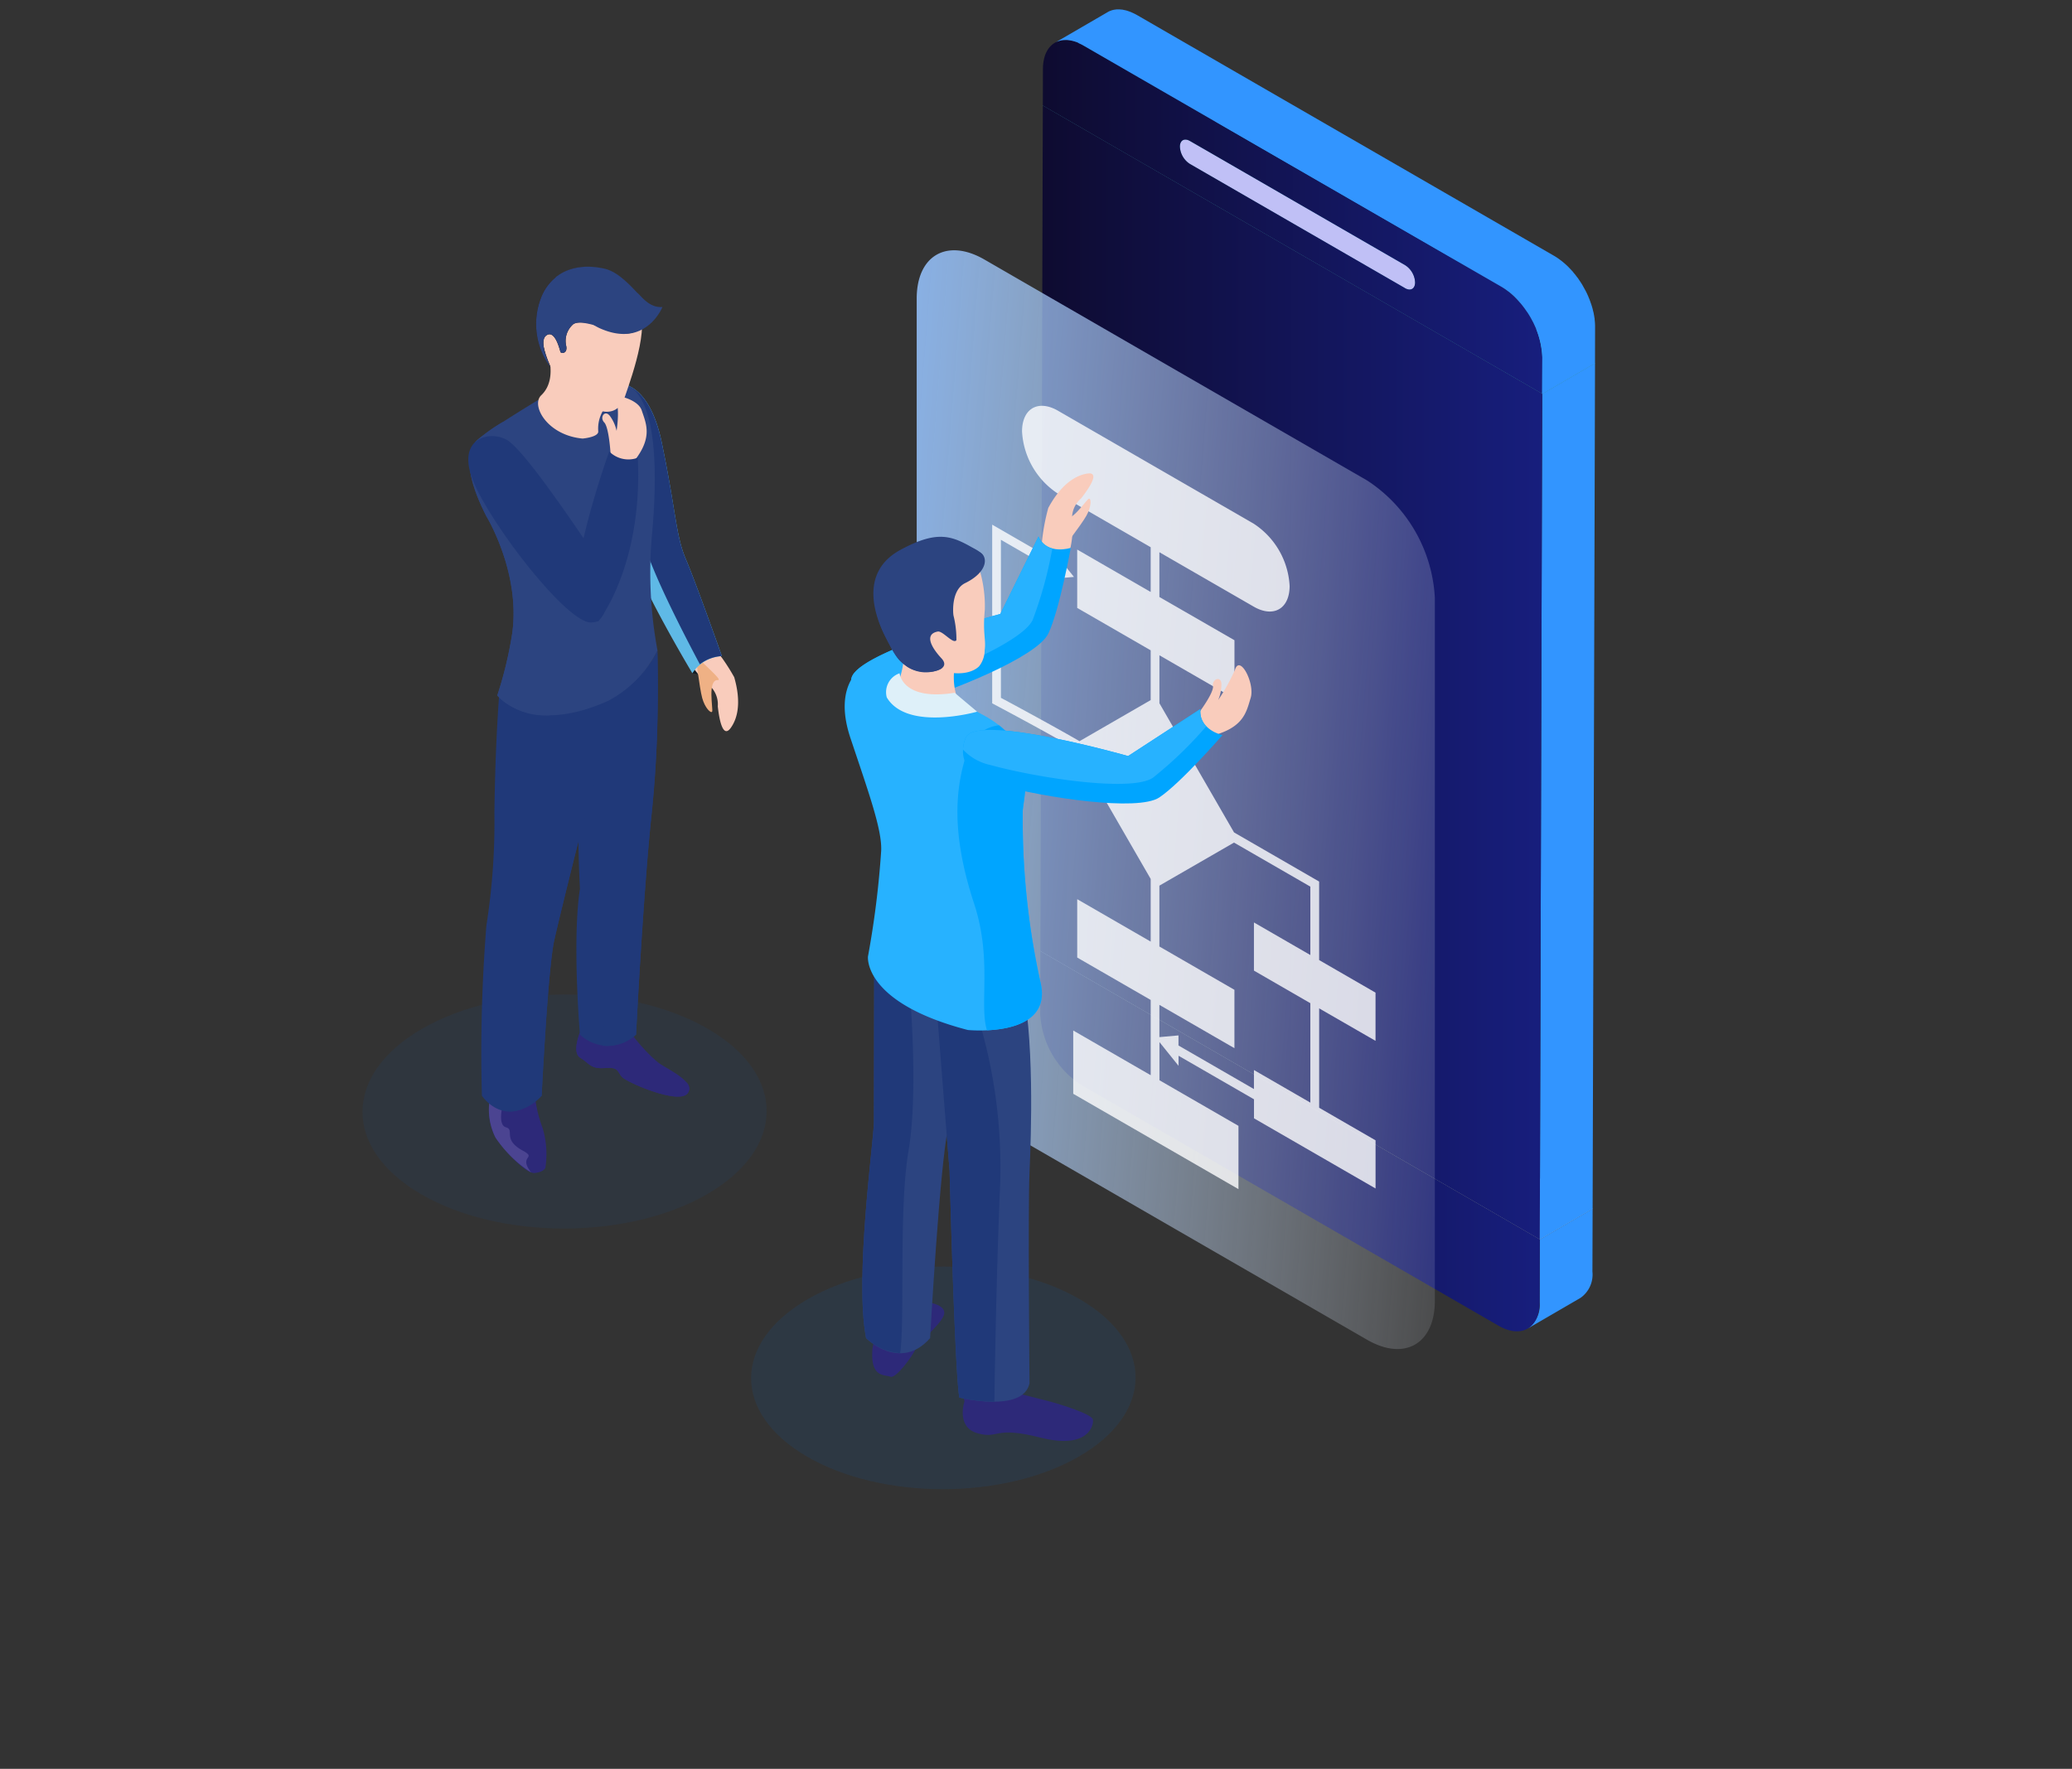 <svg xmlns="http://www.w3.org/2000/svg" width="178" height="152" viewBox="0 0 178 152"><rect x="0" y="0" width="178" height="152" fill="#333333" stroke="none"/><defs><clipPath id="b"><path fill="none" d="M691.894 1413.167a.6.6 0 0 1 .25-.547l-4.536 2.636a.59.59 0 0 0-.249.547c.1-.055.231-.135.325-.191.05-.028.119-.07.17-.1.356-.2.713-.409 1.069-.617.505-.3 1.013-.588 1.519-.883.486-.281.968-.564 1.452-.845q-2.268 1.32-4.535 2.636a1.87 1.87 0 0 0 .851 1.48l4.537-2.634a1.891 1.891 0 0 1-.853-1.482Z"/></clipPath><clipPath id="c"><path fill="none" d="M692.144 1412.62a5.317 5.317 0 0 0-.228.131l-4.308 2.505a.6.6 0 0 1 .608.058l4.538-2.636a.6.6 0 0 0-.61-.058Z"/></clipPath><clipPath id="d"><path fill="none" d="M711.854 1425.385a.606.606 0 0 1-.613-.061l-4.538 2.637a.616.616 0 0 0 .615.062c1.358-.792 3.174-1.844 4.536-2.638Z"/></clipPath><clipPath id="e"><path fill="none" d="M707.318 1428.023q2.266-1.32 4.536-2.638a.6.6 0 0 0 .246-.553 1.875 1.875 0 0 0-.854-1.476l-4.537 2.637a1.867 1.867 0 0 1 .855 1.479.6.6 0 0 1-.246.551Z"/></clipPath><linearGradient id="a" x2="1" y1=".5" y2=".5" gradientUnits="objectBoundingBox"><stop offset="0" stop-color="#0e0b30"/><stop offset="1" stop-color="#171e7d"/></linearGradient><linearGradient id="f" x1="-.261" x2="1.261" y1=".369" y2=".631" gradientUnits="objectBoundingBox"><stop offset="0" stop-color="#86bafe"/><stop offset="1" stop-color="#fff" stop-opacity="0"/></linearGradient></defs><path fill="#bfd4db" d="m132.279 106.509 4.539-2.636-42.9-24.772-4.537 2.634Z"/><path fill="#3295ff" d="m132.265 111.911.014-5.4 4.539-2.636-.017 5.4a2.449 2.449 0 0 1-1.023 2.252q-2.271 1.321-4.538 2.638a2.455 2.455 0 0 0 1.025-2.254Z"/><path fill="url(#a)" d="m718.265 1515.112.014-5.4-42.9-24.774-.013 5.406a7.722 7.722 0 0 0 3.5 6.073l35.865 20.7c1.944 1.127 3.529.227 3.534-2.005Z" transform="translate(-586 -1403.201)"/><path fill="#3295ff" d="m132.279 106.509 4.539-2.636.206-72.669-4.538 2.639Z"/><path fill="#35c2da" d="m132.486 33.844 4.538-2.639-42.9-24.765-4.538 2.636Z"/><g clip-path="url(#b)" style="isolation:isolate" transform="translate(-586 -1403.201)"><g style="isolation:isolate"><path fill="#b2c5cc" d="m688.21 1417.283 4.537-2.634a1.6 1.6 0 0 1-.285-.223l-4.534 2.638a1.293 1.293 0 0 0 .282.219Z"/><path fill="#adc0c7" d="m687.928 1417.064 4.534-2.638a1.256 1.256 0 0 1-.092-.1l-4.539 2.638c.032.035.061.066.1.1Z"/><path fill="#a9bbc2" d="m687.831 1416.964 4.539-2.638c-.026-.026-.048-.056-.072-.084l-4.535 2.639c.023.027.045.056.068.083Z"/><path fill="#a4b6bd" d="m687.763 1416.881 4.535-2.639c-.02-.024-.036-.05-.055-.077l-4.536 2.638c.016.027.036.05.056.078Z"/><path fill="#a0b1b8" d="m687.707 1416.8 4.536-2.638c-.016-.026-.034-.046-.048-.073l-4.535 2.637a.405.405 0 0 0 .047.074Z"/><path fill="#9bacb3" d="m687.66 1416.729 4.535-2.637a.6.6 0 0 1-.046-.072l-4.537 2.638a.551.551 0 0 0 .048.071Z"/><path fill="#97a7ad" d="m687.612 1416.658 4.537-2.638c-.013-.024-.027-.047-.041-.07l-4.535 2.634c.014.024.027.049.039.074Z"/><path fill="#93a2a8" d="m687.573 1416.584 4.535-2.634a.622.622 0 0 0-.035-.074l-4.539 2.636.039.072Z"/><path fill="#8e9da3" d="m687.534 1416.512 4.539-2.636c-.012-.023-.025-.05-.035-.073l-4.538 2.636c.012.024.023.05.034.073Z"/><path fill="#8a999e" d="m687.5 1416.439 4.538-2.636c-.01-.027-.02-.05-.031-.077l-4.538 2.635c.01.028.024.052.031.078Z"/><path fill="#859499" d="m687.469 1416.361 4.538-2.635-.028-.083-4.537 2.638c.008.027.019.056.027.08Z"/><path fill="#818f94" d="m687.442 1416.281 4.537-2.638c-.01-.028-.018-.057-.028-.085l-4.538 2.634c.01.03.018.059.029.089Z"/><path fill="#7c8a8f" d="m687.413 1416.192 4.538-2.634a.976.976 0 0 1-.023-.1l-4.537 2.633c.007.034.014.069.022.1Z"/><path fill="#78858a" d="m687.391 1416.092 4.537-2.633c-.009-.044-.017-.081-.022-.124l-4.537 2.638a1 1 0 0 0 .022.119Z"/><path fill="#738085" d="m687.369 1415.973 4.537-2.638a1.365 1.365 0 0 1-.012-.168.6.6 0 0 1 .25-.547l-4.536 2.636a.59.59 0 0 0-.249.547 1.37 1.37 0 0 0 .01.17Z"/></g></g><g clip-path="url(#c)" style="isolation:isolate" transform="translate(-586 -1403.201)"><g style="isolation:isolate"><path fill="#32b5ca" d="m688.216 1415.314 4.538-2.636a1.031 1.031 0 0 0-.121-.058l-4.537 2.636a.739.739 0 0 1 .12.058Z"/><path fill="#30b0c5" d="m688.1 1415.256 4.537-2.636a.734.734 0 0 0-.1-.036L688 1415.22a1.039 1.039 0 0 1 .1.036Z"/><path fill="#2facc0" d="m687.995 1415.22 4.537-2.636a.531.531 0 0 0-.075-.017l-4.538 2.637c.026 0 .05.011.076.016Z"/><path fill="#2ea7bb" d="m687.919 1415.2 4.538-2.637c-.024 0-.044-.005-.063-.005l-4.538 2.634a.5.5 0 0 0 .063.008Z"/><path fill="#2da3b6" d="m687.856 1415.2 4.538-2.634h-.059l-4.535 2.634a.257.257 0 0 1 .056 0Z"/><path fill="#2b9eb1" d="m687.8 1415.2 4.535-2.638c-.016 0-.032.005-.048.005l-4.539 2.637h.052Z"/><path fill="#2a9aac" d="m687.748 1415.2 4.539-2.637c-.021.006-.035.007-.05.011l-4.538 2.637.049-.011Z"/><path fill="#2995a7" d="m687.7 1415.215 4.538-2.637a.187.187 0 0 0-.046.018l-4.535 2.635.043-.016Z"/><path fill="#2891a2" d="m687.656 1415.231 4.535-2.635a.231.231 0 0 0-.042.019l-4.537 2.638c.015-.006.029-.016.044-.022Z"/><path fill="#268c9d" d="m687.612 1415.253 4.537-2.638-.005.005-4.536 2.636Z"/></g></g><path fill="#bfd4db" d="m120.7 24.76 4.538-2.636-18.494-10.675-4.537 2.633Z"/><g clip-path="url(#d)" style="isolation:isolate" transform="translate(-586 -1403.201)"><g style="isolation:isolate"><path fill="#8a999e" d="m707.318 1428.023 4.536-2.638-4.537 2.636Z"/><path fill="#8e9da3" d="m707.313 1428.025 4.536-2.637a.335.335 0 0 1-.044.021l-4.537 2.638a.3.3 0 0 1 .045-.022Z"/><path fill="#93a2a8" d="m707.268 1428.047 4.537-2.638a.159.159 0 0 1-.044.016l-4.539 2.636a.423.423 0 0 0 .046-.014Z"/><path fill="#97a7ad" d="m707.222 1428.061 4.539-2.636-.05.01-4.536 2.638.047-.012Z"/><path fill="#9bacb3" d="m707.175 1428.073 4.536-2.638h-.053l-4.536 2.638a.51.51 0 0 0 .053-.005Z"/><path fill="#a0b1b8" d="m707.122 1428.078 4.536-2.638h-.058l-4.535 2.638a.159.159 0 0 0 .054 0Z"/><path fill="#a4b6bd" d="m707.068 1428.078 4.535-2.638h-.061l-4.542 2.633c.021 0 .044.005.065.005Z"/><path fill="#a9bbc2" d="m707 1428.073 4.539-2.638a.443.443 0 0 1-.078-.014l-4.537 2.637.076.015Z"/><path fill="#adc0c7" d="m706.927 1428.058 4.537-2.637a.8.8 0 0 1-.1-.036l-4.537 2.635a.739.739 0 0 0 .1.038Z"/><path fill="#b2c5cc" d="m706.826 1428.02 4.537-2.635a1.057 1.057 0 0 1-.122-.061l-4.538 2.637a1.148 1.148 0 0 0 .123.059Z"/></g></g><path fill="#35c2da" d="m120.709 22.792 4.537-2.638-18.492-10.678-4.538 2.636Z"/><g clip-path="url(#e)" style="isolation:isolate" transform="translate(-586 -1403.201)"><g style="isolation:isolate"><path fill="#207684" d="m707.318 1428.023 4.536-2.638a.6.6 0 0 0 .246-.553 1.416 1.416 0 0 0-.01-.167l-4.536 2.636a1.577 1.577 0 0 1 .01.171.6.6 0 0 1-.246.551Z"/><path fill="#217a89" d="m707.554 1427.3 4.536-2.636a.741.741 0 0 0-.02-.117l-4.536 2.633a1.071 1.071 0 0 1 .02.12Z"/><path fill="#237f8e" d="m707.534 1427.181 4.536-2.633c-.008-.035-.015-.068-.025-.1l-4.535 2.638c.009.034.016.065.024.095Z"/><path fill="#248393" d="m707.51 1427.086 4.535-2.638c-.008-.027-.016-.058-.027-.085l-4.534 2.637c.009.029.018.062.026.089Z"/><path fill="#258898" d="m707.484 1427 4.534-2.634a.46.46 0 0 0-.028-.081l-4.537 2.637c.01.024.021.054.031.078Z"/><path fill="#268c9d" d="m707.453 1426.919 4.537-2.637c-.011-.027-.018-.05-.03-.076l-4.538 2.636a.494.494 0 0 1 .031.077Z"/><path fill="#2891a2" d="m707.422 1426.842 4.538-2.636c-.01-.024-.024-.05-.034-.074l-4.537 2.636a.447.447 0 0 1 .033.074Z"/><path fill="#2995a7" d="m707.389 1426.768 4.537-2.636c-.011-.023-.025-.047-.038-.073l-4.535 2.634c.012.026.025.053.036.075Z"/><path fill="#2a9aac" d="m707.353 1426.693 4.535-2.634c-.012-.024-.026-.047-.038-.074l-4.537 2.64c.013.023.028.046.04.068Z"/><path fill="#2b9eb1" d="m707.313 1426.625 4.537-2.64a1.372 1.372 0 0 1-.045-.07l-4.537 2.636c.014.024.031.047.045.074Z"/><path fill="#2da3b6" d="m707.268 1426.551 4.537-2.636c-.016-.025-.034-.047-.05-.073l-4.535 2.633.048.076Z"/><path fill="#2ea7bb" d="m707.22 1426.475 4.535-2.633c-.019-.026-.035-.052-.054-.076l-4.539 2.637c.019.02.037.046.058.072Z"/><path fill="#2facc0" d="m707.162 1426.4 4.539-2.634c-.025-.029-.049-.059-.072-.084l-4.536 2.635a.929.929 0 0 1 .069.086Z"/><path fill="#30b0c5" d="m707.093 1426.317 4.536-2.635a1.2 1.2 0 0 0-.093-.1l-4.536 2.635a1.114 1.114 0 0 1 .1.1Z"/><path fill="#32b5ca" d="m707 1426.217 4.538-2.638a1.453 1.453 0 0 0-.29-.223l-4.537 2.637a1.352 1.352 0 0 1 .289.224Z"/></g></g><path fill="#c0c0f6" d="M102.216 12.113c-.473-.272-.854-.053-.857.489a1.87 1.87 0 0 0 .851 1.48l18.493 10.678c.478.273.861.059.861-.489a1.867 1.867 0 0 0-.855-1.479Z"/><path fill="url(#a)" d="m718.279 1509.71.207-72.666-42.9-24.769-.206 72.661Z" transform="translate(-586 -1403.201)"/><path fill="url(#a)" d="M718.5 1433.9a7.735 7.735 0 0 0-3.511-6.079l-35.864-20.7c-1.944-1.125-3.522-.22-3.53 2.012l-.008 3.144 42.9 24.765Zm-11.793-5.941-18.493-10.678a1.87 1.87 0 0 1-.851-1.48c0-.542.384-.761.857-.489l18.492 10.679a1.866 1.866 0 0 1 .856 1.479c-.004.55-.387.764-.868.491Z" transform="translate(-586 -1403.201)"/><path fill="#3295ff" d="M92.543 3.64c-.082-.031-.165-.061-.249-.084l-.154-.044c-.05-.011-.1-.022-.148-.03s-.122-.02-.183-.028c-.037-.007-.072-.009-.1-.013a1.753 1.753 0 0 0-.229 0h-.051a2.032 2.032 0 0 0-.256.032c-.023 0-.046.011-.066.014a1.616 1.616 0 0 0-.191.056c-.019.007-.04.015-.061.021a1.417 1.417 0 0 0-.229.111l4.536-2.637a.121.121 0 0 0 .018-.012 1.756 1.756 0 0 1 .176-.085.1.1 0 0 1 .034-.01.388.388 0 0 1 .063-.021.558.558 0 0 1 .091-.036c.033-.006.067-.014.1-.023.018 0 .04-.013.063-.016s.02 0 .032 0a1.515 1.515 0 0 1 .212-.027h.069a1.114 1.114 0 0 1 .164 0 .338.338 0 0 1 .057.006l.106.008a.661.661 0 0 0 .1.009l.088.021c.047.009.094.02.14.03.027.006.055.01.079.017s.054.02.082.026c.08.027.163.055.247.088a.841.841 0 0 1 .085.029c.018.007.032.019.05.024.146.064.291.134.444.219l35.861 20.707a5.525 5.525 0 0 1 .548.372c.033.023.06.044.09.067.172.136.338.282.5.436a.179.179 0 0 0 .04.036c.024.024.049.053.072.08.081.081.163.165.239.25.025.026.048.053.074.076s.036.05.057.074c.046.056.093.115.14.17.029.037.06.07.087.109s.049.062.07.093.064.089.1.128.047.065.067.1c.04.053.075.109.112.162.022.033.044.064.065.1l.03.045c.062.092.122.192.181.3a.092.092 0 0 0 .014.024c.008.017.018.031.026.05.044.073.084.15.124.223.021.035.036.069.055.1s.035.067.05.1.035.064.048.092a6.7 6.7 0 0 1 .111.247l.025.05a.029.029 0 0 0 0 .014c.046.1.087.208.129.314a.523.523 0 0 1 .021.058c.014.039.03.076.041.117s.038.1.057.158c.012.038.025.08.039.122s.03.1.045.145c.007.03.018.063.026.091.014.056.028.106.038.159s.033.124.047.185c.006.02.01.044.016.06.007.041.012.087.02.126.02.1.036.192.047.284.005.027.014.053.017.08s0 .047 0 .073a4.923 4.923 0 0 1 .038.616l-.007 3.136-4.538 2.636.01-3.139a5.926 5.926 0 0 0-.038-.616c-.008-.048-.014-.1-.021-.148-.014-.094-.032-.189-.047-.285-.013-.062-.025-.126-.036-.187s-.034-.123-.046-.186a8.755 8.755 0 0 1-.066-.245c-.014-.05-.031-.1-.048-.152a4.25 4.25 0 0 0-.092-.276c-.013-.038-.027-.079-.041-.116-.048-.13-.1-.258-.157-.388-.007-.018-.018-.037-.026-.054-.049-.111-.1-.218-.149-.327-.022-.038-.042-.077-.061-.114-.055-.1-.106-.2-.162-.3-.015-.023-.027-.053-.044-.076-.07-.122-.145-.242-.219-.356-.024-.037-.046-.071-.072-.1a5.406 5.406 0 0 0-.171-.247 1.68 1.68 0 0 0-.1-.136c-.052-.07-.106-.136-.157-.205-.047-.054-.091-.111-.138-.162s-.089-.1-.136-.154a7.902 7.902 0 0 0-.231-.249c-.041-.041-.08-.079-.117-.119a6.865 6.865 0 0 0-.494-.435l-.1-.07a5.338 5.338 0 0 0-.546-.369l-35.864-20.7a3.671 3.671 0 0 0-.442-.224c-.038-.036-.082-.056-.13-.075Z"/><path fill="#0f59a5" d="M36.264 88.399c-6.8 3.927-6.835 10.3-.078 14.225s17.747 3.929 24.55 0 6.836-10.3.078-14.215c-6.759-3.931-17.751-3.931-24.55-.01Z" opacity=".1"/><path fill="#131c24" d="M59.481 57.853a2.732 2.732 0 0 1 2.536-1.472 2.132 2.132 0 0 1-2.536 1.472Z"/><path fill="#f9ccbc" d="M61.338 55.635a17.345 17.345 0 0 1 1.739 2.563c.145.539.815 2.8-.3 4.35-.6.835-.945-.327-1.114-1.848a2.183 2.183 0 0 0-.9-1.947 7.963 7.963 0 0 1-1.683-2.166c-.28-.564 2.258-.952 2.258-.952Z"/><path fill="#efb185" d="M59.748 56.231s.343 2.888.575 3.744.753 1.361.856 1.174-.437-2.771.5-2.71c.496.033-1.789-1.805-1.931-2.208Z"/><path fill="#5fb9e6" d="M52.75 32.951s2.9-.672 4.1 5.079 1.206 8.009 2.054 9.983 3.112 8.368 3.112 8.368a3.24 3.24 0 0 0-2.536 1.472s-4.753-7.9-5.69-11.387-4.053-11.919-1.04-13.515Z"/><path fill="#203979" d="M58.905 48.013c-.848-1.974-.848-4.223-2.054-9.983-.655-3.122-1.809-4.356-2.729-4.822-2.734 1.806.281 10 1.2 13.414.7 2.6 3.45 7.923 4.8 10.459a3.366 3.366 0 0 1 1.891-.7s-2.259-6.396-3.108-8.368Z"/><path fill="#2d2979" d="M49.854 88.641s-.77 1.8 0 2.258.873.977 2.1.878 1.057.307 1.478.768 4.786 2.361 5.609 1.438-1.487-2.007-2.309-2.545-2.775-2.692-2.826-3.309-4.052.512-4.052.512Z"/><path fill="#2d2979" d="M49.854 90.899c.771.464.873.977 2.1.878s1.057.307 1.478.768 4.786 2.361 5.609 1.438a.686.686 0 0 0-.07-.974c-.3.051-.726.128-1.28.228-1.283.222-2.937-1.258-3.575-1.808s-1.444-.339-2.547-.517-.949-1.872-.949-1.872l-.816-.282c-.146.403-.604 1.751.05 2.141Zm-7.783 3.577a5.4 5.4 0 0 0 .492 3.272c.817 1.154 2.61 3.142 3.387 3.049s.9-.437.9-.437a7.768 7.768 0 0 0-.243-3.452 11.042 11.042 0 0 1-.615-2.432Z"/><path fill="#4b4491" d="M42.563 97.748a10.374 10.374 0 0 0 3.063 3c-1.15-1.481.577-1.173-.725-1.877-1.779-.972-.64-1.779-1.436-2s-.213-2.193-.213-2.193l-.431-.2h-.75a5.4 5.4 0 0 0 .492 3.27Z"/><path fill="#203979" d="M51.514 59.917s3.669-.4 4.891-3.108A89.45 89.45 0 0 1 56 69.745c-.745 6.942-1.358 19.159-1.358 19.159a3.5 3.5 0 0 1-4.82 0s-.689-8.066 0-12.533c0 0-.462-7.825.3-11.737s1.392-4.717 1.392-4.717Z"/><path fill="#203979" d="M54.642 88.899S55.255 76.682 56 69.74a110.729 110.729 0 0 0 .488-13.842 7.981 7.981 0 0 1-4.3 3.9c.086 2.652.334 10.466.294 13.061-.037 2.475-.523 12.71-.727 17.01a3.879 3.879 0 0 0 2.887-.97Z"/><path fill="#203979" d="M42.9 59.505s-.351 4.06-.427 10.371a57.04 57.04 0 0 1-.689 9.66 137.208 137.208 0 0 0-.385 14.616s1.994 3.075 5.135 0c0 0 .533-10.832 1.071-13.3s3.537-14.438 4.747-18.737c.533-1.892.661-2.614.661-2.614s-5.288 3.798-10.113.004Z"/><path fill="#203979" d="M46.53 94.152s.533-10.832 1.071-13.3 3.537-14.438 4.747-18.737a10.031 10.031 0 0 1 1.773-3.353s-3.472 2.431-6.477 2.426c-.133.926-1.407 9.766-1.7 13.632-.292 3.83-2.916 17.31-2.212 20.692a3.917 3.917 0 0 0 2.798-1.36Z"/><path fill="#2c4480" d="M46.349 34.299s-5.4 3.255-5.507 3.7-1.493 1.582.936 6.353c0 0 3.159 5.151 2.141 10.589a33.575 33.575 0 0 1-1.2 4.823s2.747 3.512 9.552.448a10.024 10.024 0 0 0 4.214-4.308 36.5 36.5 0 0 1-.478-9.919c.494-5.4.5-12.364-2.6-13.068.008-.001-.832-.878-7.058 1.382Z"/><path fill="#f9ccbc" d="M46.806 29.599s1.3 2.843-.314 4.371c-.9.856.508 3.438 3.56 3.716 0 0 1.4-.123 1.341-.631a3.039 3.039 0 0 1 1.014-2.5c.613-.764-5.601-4.956-5.601-4.956Z"/><path fill="#f9ccbc" d="M46.4 28.057s.212 3.527 2.317 5.435c1.866 1.694 4.148 2.969 4.98.558.658-1.919 2.4-6.795.818-8.07-2.047-1.648-2.619-3.381-5.364-2.825.002 0-3.178.906-2.751 4.902Z"/><path fill="#341c09" d="M47.3 31.578a6.241 6.241 0 0 1-.8-6.056 4.027 4.027 0 0 1 4.008-2.559 4.611 4.611 0 0 1 4.664 3.787c.2.974-.077 2.841-3.537 1.351-.492-.221-1.834-.61-2.386-.246a1.9 1.9 0 0 0-.6 1.909c.107.643-.444.623-.5.484s-.469-1.992-1.232-1.411c-.684.522.335 2.613.383 2.741Z"/><path fill="#2c4480" d="M47.3 31.578c-.046-.128-1.065-2.219-.381-2.741.763-.581 1.183 1.267 1.232 1.411s.6.159.5-.484a1.9 1.9 0 0 1 .6-1.909c.5-.329 1.672.058 2.386.246-.535-.475-1.708-.8-1.977-1.858a3.562 3.562 0 0 0-1.785-2.516 4.159 4.159 0 0 0-1.373 1.8 6.241 6.241 0 0 0 .798 6.051Z"/><path fill="#2c4480" d="M56.909 26.38s-1.448 3.637-5.444 1.8a4.861 4.861 0 0 1-2.543-2.946 1.939 1.939 0 0 0-1.192-1.387s1.359-1.405 4.207-.758c1.341.307 2.54 1.84 2.853 2.107s1.01 1.281 2.119 1.184ZM40.842 37.999c-.114.44-1.493 1.582.936 6.353 0 0 3.159 5.151 2.141 10.589a33.575 33.575 0 0 1-1.2 4.823 5.734 5.734 0 0 0 4.549 1.694c.779-4.673-.139-12.925-.583-18.617a8.323 8.323 0 0 0-3.5-6.573 11.746 11.746 0 0 0-2.343 1.731Z"/><path fill="#f9ccbc" d="M52.452 38.98s-.134-2.265-.545-2.681.034-1.113.473-.575a3.334 3.334 0 0 1 .59 1.3s.418-2.619-.33-2.932 2.083-.059 2.49 1.177 1.08 2.513-1.145 4.929a2.274 2.274 0 0 1-1.533-1.218Z"/><path fill="#203979" d="M43.55 37.805c-1.495-.856-4.416-.176-2.891 3.558s8.133 12.329 10.18 12.125 1.3-4.291-.324-6.674-5.565-8.204-6.965-9.009Z"/><path fill="#203979" d="M51.427 53.369s3.808-4.781 3.365-14.036a2.315 2.315 0 0 1-2.454-.539s-5.813 16.09-.911 14.575Z"/><path fill="url(#f)" d="m670.563 1425.5 16.446 9.5 16.444 9.492a12.848 12.848 0 0 1 5.811 10.069v60.416c0 3.706-2.6 5.207-5.813 3.355l-16.443-9.492-16.445-9.5a12.837 12.837 0 0 1-5.812-10.064v-60.417c0-3.708 2.602-5.207 5.812-3.359Z" transform="translate(-586 -1403.201)"/><path fill="#fff" d="M118.168 89.441v-4.142l-4.845-2.8v-6.747l-7.309-4.22-6.411-11.1v-4.123l6.447 3.722v-5.015l-6.45-3.717v-3.846l8.1 4.674c1.706.986 3.088.188 3.088-1.781A6.821 6.821 0 0 0 107.7 45l-16.811-9.706c-1.706-.985-3.088-.188-3.088 1.781a6.827 6.827 0 0 0 3.087 5.348l7.964 4.6v3.845l-6.313-3.644v5.015l6.313 3.644v4.277l-6.113 3.531c-.638-.37-1.418-.812-2.387-1.349-1.8-1-3.594-1.965-4.366-2.377V46.384l4.325 2.5v.864l1.95-.173-1.95-2.426v.864l-5.075-2.93v15.354l.39.207c2.374 1.263 4.918 2.657 6.787 3.729l6.44 11.156v5.384l-6.313-3.645v5.015l6.313 3.644v6.467l-6.654-3.841v5.438l14.194 8.193v-5.438l-6.788-3.919v-3.28l1.64 2.041v-.866l6.482 3.742v1.635l10.443 6.029V97.99l-4.845-2.8v-8.54Zm-5.6 5.307-4.846-2.8v1.635l-6.482-3.743v-.866l-1.64.147v-2.772l6.447 3.722v-5.015L99.6 81.334v-5.23l6.411-3.7 6.557 3.784v5.879l-4.846-2.8v4.138l4.846 2.8Z" opacity=".8"/><path fill="#f9ccbc" d="M89.491 46.753a17.756 17.756 0 0 1 .565-3.11c.278-.492 1.4-2.617 3.321-2.945 1.038-.183.453.909-.505 2.134a2.216 2.216 0 0 0-.742 2.057 8.051 8.051 0 0 1-.325 2.781c-.197.607-2.314-.917-2.314-.917Z"/><path fill="#f9ccbc" d="M91.069 47.455s1.813-2.343 2.258-3.135.428-1.527.212-1.463-1.657 2.329-2.293 1.613c-.341-.381.007 2.589-.177 2.985Z"/><path fill="#00a5ff" d="M73.131 58.481s.223 3.28 4.366 2.139 11.606-4.178 12.561-6.174 1.928-7.369 1.928-7.369-2.019.67-2.77-.972l-3.28 6.654s-13.011 3.434-12.805 5.722Z"/><path fill="#27b2ff" d="M73.131 58.481c-.206-2.288 12.8-5.722 12.8-5.722l3.28-6.654a1.778 1.778 0 0 0 1.19 1.025 34.075 34.075 0 0 1-1.691 6.152c-.953 2-8.416 5.037-12.561 6.177a4.492 4.492 0 0 1-2.7.06 2.937 2.937 0 0 1-.318-1.038Z"/><path fill="#0f59a5" d="M69.4 111.634c-6.471 3.736-6.5 9.794-.072 13.531s16.879 3.733 23.352 0 6.5-9.793.073-13.525-16.883-3.741-23.353-.006Z" opacity=".15"/><path fill="#2d2979" d="M79.883 111.938s1.558.237 1.18 1.131-2.169 2.266-2.4 2.835-1.7 2.591-2.17 2.4-1.7.1-1.557-2.218 2.872-4.24 4.947-4.148Zm2.971 8.489s-.755 2.215 1.131 2.737 1.322-.661 5.423.375 4.574-1.081 4.48-1.556-2.827-1.32-3.725-1.556-2.593-.662-2.593-.662h-4.863Z"/><path fill="#2c4480" d="M75.1 81.509s-.025 13.389-.025 14.9-1.685 13.387-.672 18.577c0 0 2.919 2.927 5.5 0 0 0 .824-14.871 1.572-18.229s.5-13.625.5-13.625Z"/><path fill="#2c4480" d="M80.224 83.412s.665 8.644 1.353 17.218c0 0 .43 17.015.833 19.462 0 0 5.488 1.363 6.032-1.222 0 0-.138-14.975 0-18.1s.464-11.861-.773-16.9-7.445-.458-7.445-.458Z"/><path fill="#203979" d="M82.41 120.092c-.4-2.447-.833-19.462-.833-19.462-.464-5.772-.913-11.57-1.159-14.749l3.389.832a44.359 44.359 0 0 1 2.071 16.033c-.291 7.445-.411 14.766-.452 17.7a13.763 13.763 0 0 1-3.016-.354Zm-8.004-5.11c-1.013-5.19.672-17.068.672-18.577 0-1.438.022-13.644.025-14.8l2.945 2.264s.938 9.575 0 15.026c-.851 4.96-.3 14.617-.717 17.386a4.688 4.688 0 0 1-2.925-1.299Z"/><path fill="#27b2ff" d="M74.284 57.199s-2.832 1.412-1.225 6.222 2.733 7.921 2.639 9.714a78.6 78.6 0 0 1-1.133 9.054s-.47 3.962 8.581 6.32c0 0 7.453.753 6.227-4.151a64.843 64.843 0 0 1-1.511-14.713c.189-1.886 1.324-5.658-3.393-8.2s-7.169-4.436-10.185-4.246Z"/><path fill="#00a5ff" d="M87.862 69.643a64.843 64.843 0 0 0 1.511 14.713c.847 3.4-2.47 4.079-4.586 4.176-.68-2.188.467-6.1-1.1-10.872-1.943-5.9-1.669-9.807-.628-12.951a3.221 3.221 0 0 1 2.77-2.383c3.113 2.473 2.202 5.641 2.033 7.317Z"/><path fill="#f9ccbc" d="M77.631 54.821a8.151 8.151 0 0 1-.563 4.085c-.782 1.428 5.139 2.729 5.278 1.407a5.674 5.674 0 0 1 .311-4.87c.743-1.344-5.026-.622-5.026-.622Z"/><path fill="#f9ccbc" d="M83.868 48.142a10.812 10.812 0 0 1 .735 4.248c-.194 2.116.12 2.544-.013 3.481a2.248 2.248 0 0 1-.48 1.388c-.654.63-2 .863-3.822.2-2.207-.808-4.529-3.841-3.585-6.566s3.846-4.969 7.165-2.751Z"/><path fill="#2c4480" d="M84.185 47.455c.721.409.655 1.71-1.274 2.653-1.157.566-1.056 2.433-1 2.78a8.535 8.535 0 0 1 .253 2.121c-.272.387-1.175-.825-1.608-.739-1.095.21-.667 1.233.328 2.308 1.06 1.136-1.73 1.6-3.019.662-.683-.5-.936-.8-1.834-2.586-1.311-2.608-1.377-5.743 1.708-7.415s4.652-.802 6.446.216Z"/><path fill="#2c4480" d="M77.867 57.24c-.683-.5-.936-.8-1.834-2.586-1.311-2.608-1.761-5.734 1.325-7.406s4.342-1.239 6.13-.218c.172.1 1.083.512 1.016.965-.978.16-3.652.683-4.341 1.835-.85 1.416-1.794.957-1.721 2.717.068 1.7-.37 3.917 2.479 4.873a2.878 2.878 0 0 1-3.054-.18Z"/><path fill="#def0f9" d="m82.013 59.531 1.93 1.624s-6 1.72-7.762-1.224a1.714 1.714 0 0 1 1.1-2.075s.203 2.397 4.732 1.675Z"/><path fill="#f9ccbc" d="M102.938 61.327s1.364-1.8 1.267-2.383.675-.888.724-.2a3.432 3.432 0 0 1-.28 1.411 16.212 16.212 0 0 0 1.44-2.59c.416-1.376 1.74 1.169 1.351 2.413s-.583 2.687-3.811 3.362a2.506 2.506 0 0 1-.691-2.013Z"/><path fill="#00a5ff" d="M82.981 63.357s-1.481 2.935 2.663 4.067 12.114 2.33 13.953 1.1 5.42-5.354 5.42-5.354-2.078-.453-1.887-2.249l-6.217 4.047s-12.942-3.685-13.932-1.611Z"/><path fill="#27b2ff" d="M82.981 63.357c.99-2.074 13.932 1.612 13.932 1.612l6.217-4.047a1.779 1.779 0 0 0 .5 1.489 34.1 34.1 0 0 1-4.594 4.427c-1.84 1.234-9.808.037-13.955-1.1a4.5 4.5 0 0 1-2.355-1.328 2.915 2.915 0 0 1 .255-1.053Z"/></svg>